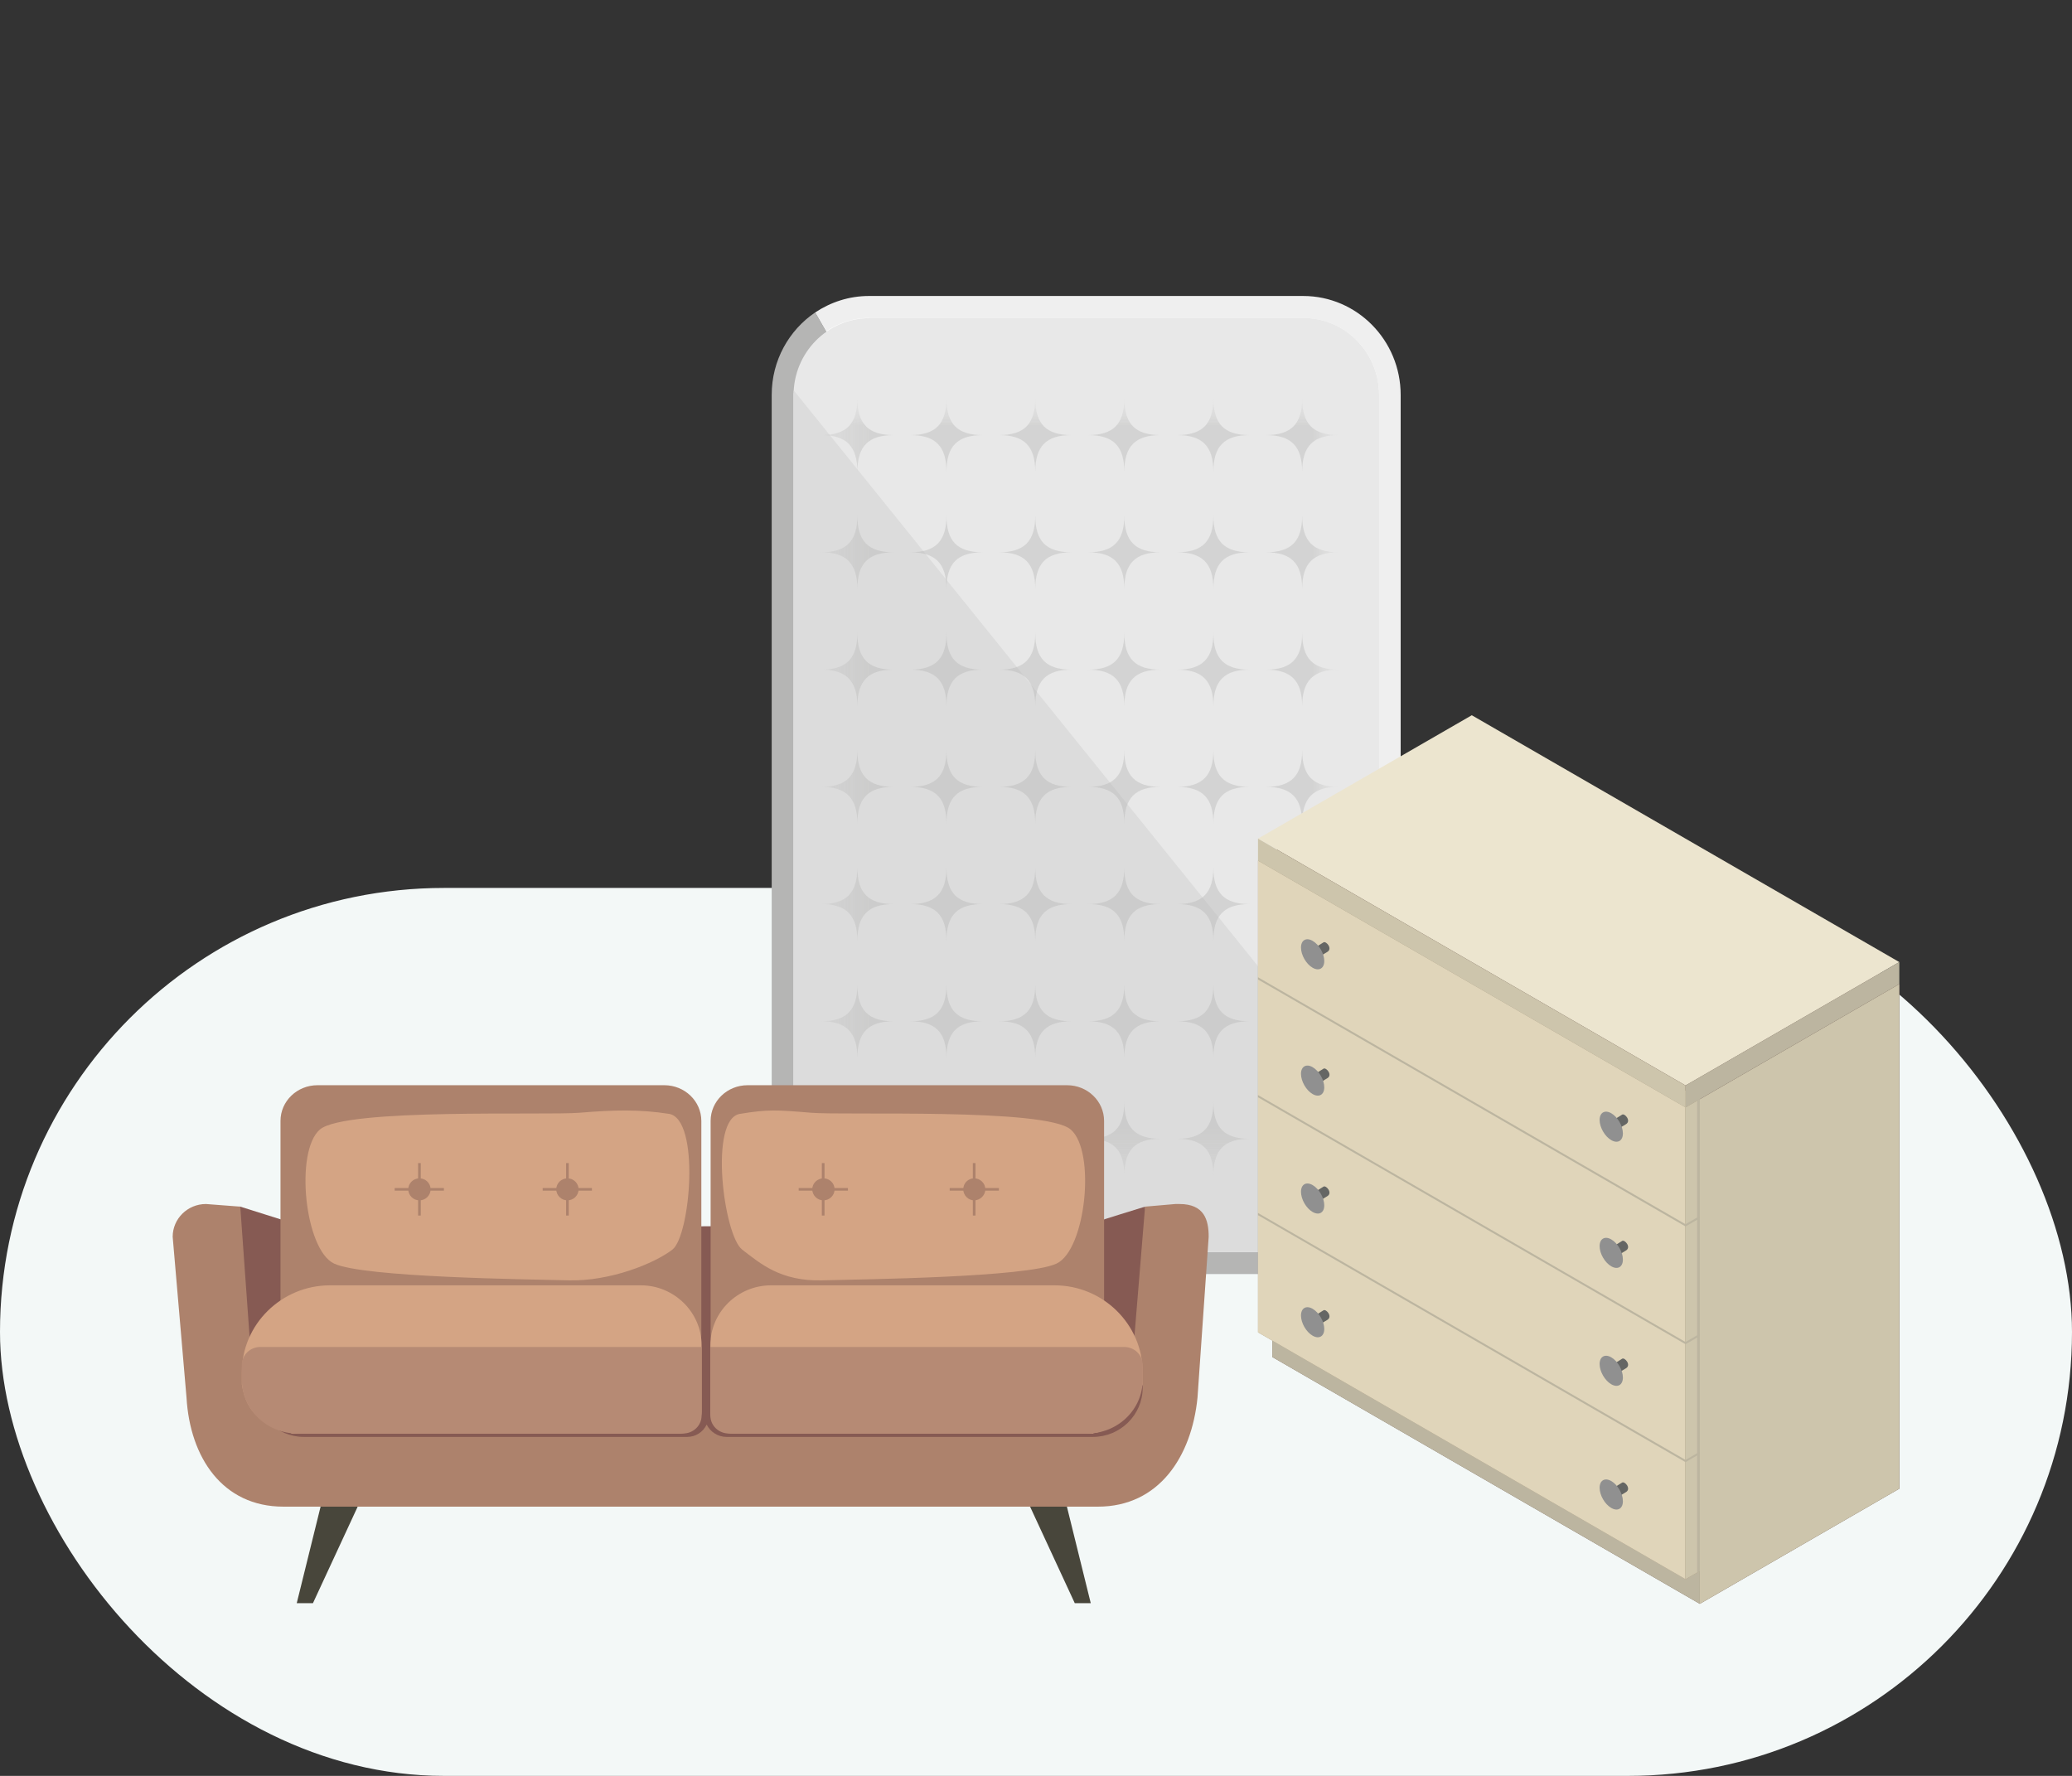 <svg width="56" height="48" viewBox="0 0 56 48" fill="none" xmlns="http://www.w3.org/2000/svg">
<rect x="0" y="0" width="56" height="48" fill="#333333" stroke="none"/>
<rect y="24" width="56" height="24" rx="12" fill="#F3F8F7"/>
<path d="M22.031 8.445C21.323 8.925 20.857 9.744 20.857 10.669L20.857 31.76C20.857 33.237 22.038 34.436 23.487 34.436L35.226 34.436C35.764 34.436 36.263 34.269 36.676 33.99L22.031 8.445Z" fill="#B5B5B4"/>
<path d="M37.856 31.767L37.856 10.676C37.856 9.198 36.676 8 35.22 8L23.487 8C22.949 8 22.451 8.166 22.031 8.446L36.676 33.997C37.384 33.518 37.856 32.699 37.856 31.767Z" fill="#EFEFEF"/>
<path d="M37.273 31.768L37.273 10.671C37.273 9.526 36.355 8.594 35.221 8.594L23.488 8.594C23.061 8.594 22.668 8.727 22.34 8.947L36.362 33.492C36.906 33.12 37.267 32.487 37.267 31.768" fill="white"/>
<path d="M23.494 8.594L35.227 8.594C36.355 8.594 37.273 9.526 37.273 10.678L37.273 31.768C37.273 32.913 36.355 33.845 35.227 33.845L23.494 33.845C22.366 33.845 21.448 32.913 21.448 31.768L21.448 10.678C21.448 9.532 22.366 8.6 23.494 8.6" fill="#E8E8E8"/>
<path d="M37.273 31.765L37.273 30.174L21.455 10.555C21.455 10.595 21.442 10.628 21.442 10.668L21.442 31.765C21.442 32.91 22.36 33.842 23.488 33.842L35.221 33.842C36.349 33.842 37.267 32.91 37.267 31.765" fill="#DCDCDC"/>
<g style="mix-blend-mode:multiply" opacity="0.4">
<mask id="mask0_7344_214612" style="mask-type:luminance" maskUnits="userSpaceOnUse" x="22" y="10" width="15" height="22">
<path d="M36.178 31.779L36.178 10.762L22.189 10.762L22.189 31.779L36.178 31.779Z" fill="white"/>
</mask>
<g mask="url(#mask0_7344_214612)">
<mask id="mask1_7344_214612" style="mask-type:luminance" maskUnits="userSpaceOnUse" x="22" y="10" width="15" height="22">
<path d="M36.178 31.779L36.178 10.762L22.189 10.762L22.189 31.779L36.178 31.779Z" fill="white"/>
</mask>
<g mask="url(#mask1_7344_214612)">
<path d="M34.21 11.76C34.899 11.76 35.194 11.461 35.194 10.762C35.194 11.461 35.489 11.76 36.178 11.76C35.489 11.76 35.194 12.06 35.194 12.759C35.194 12.06 34.899 11.76 34.21 11.76Z" fill="#B5B5B4"/>
<path d="M34.21 14.928C34.899 14.928 35.194 14.629 35.194 13.93C35.194 14.629 35.489 14.928 36.178 14.928C35.489 14.928 35.194 15.228 35.194 15.927C35.194 15.228 34.899 14.928 34.21 14.928Z" fill="#B5B5B4"/>
<path d="M34.21 18.1C34.899 18.1 35.194 17.801 35.194 17.102C35.194 17.801 35.489 18.1 36.178 18.1C35.489 18.1 35.194 18.4 35.194 19.099C35.194 18.4 34.899 18.1 34.21 18.1Z" fill="#B5B5B4"/>
<path d="M34.21 21.268C34.899 21.268 35.194 20.969 35.194 20.27C35.194 20.969 35.489 21.268 36.178 21.268C35.489 21.268 35.194 21.568 35.194 22.267C35.194 21.568 34.899 21.268 34.21 21.268Z" fill="#B5B5B4"/>
<path d="M34.21 24.436C34.899 24.436 35.194 24.137 35.194 23.438C35.194 24.137 35.489 24.436 36.178 24.436C35.489 24.436 35.194 24.736 35.194 25.435C35.194 24.736 34.899 24.436 34.21 24.436Z" fill="#B5B5B4"/>
<path d="M34.21 27.604C34.899 27.604 35.194 27.305 35.194 26.605C35.194 27.305 35.489 27.604 36.178 27.604C35.489 27.604 35.194 27.904 35.194 28.603C35.194 27.904 34.899 27.604 34.21 27.604Z" fill="#B5B5B4"/>
<path d="M34.21 30.78C34.899 30.78 35.194 30.48 35.194 29.781C35.194 30.48 35.489 30.78 36.178 30.78C35.489 30.78 35.194 31.079 35.194 31.779C35.194 31.079 34.899 30.78 34.21 30.78Z" fill="#B5B5B4"/>
<path d="M31.81 11.76C32.498 11.76 32.794 11.461 32.794 10.762C32.794 11.461 33.089 11.76 33.777 11.76C33.089 11.76 32.794 12.06 32.794 12.759C32.794 12.06 32.498 11.76 31.81 11.76Z" fill="#B5B5B4"/>
<path d="M31.81 14.928C32.498 14.928 32.794 14.629 32.794 13.93C32.794 14.629 33.089 14.928 33.777 14.928C33.089 14.928 32.794 15.228 32.794 15.927C32.794 15.228 32.498 14.928 31.81 14.928Z" fill="#B5B5B4"/>
<path d="M31.81 18.1C32.498 18.1 32.794 17.801 32.794 17.102C32.794 17.801 33.089 18.1 33.777 18.1C33.089 18.1 32.794 18.4 32.794 19.099C32.794 18.4 32.498 18.1 31.81 18.1Z" fill="#B5B5B4"/>
<path d="M31.81 21.268C32.498 21.268 32.794 20.969 32.794 20.27C32.794 20.969 33.089 21.268 33.777 21.268C33.089 21.268 32.794 21.568 32.794 22.267C32.794 21.568 32.498 21.268 31.81 21.268Z" fill="#B5B5B4"/>
<path d="M31.81 24.436C32.498 24.436 32.794 24.137 32.794 23.438C32.794 24.137 33.089 24.436 33.777 24.436C33.089 24.436 32.794 24.736 32.794 25.435C32.794 24.736 32.498 24.436 31.81 24.436Z" fill="#B5B5B4"/>
<path d="M31.81 27.604C32.498 27.604 32.794 27.305 32.794 26.605C32.794 27.305 33.089 27.604 33.777 27.604C33.089 27.604 32.794 27.904 32.794 28.603C32.794 27.904 32.498 27.604 31.81 27.604Z" fill="#B5B5B4"/>
<path d="M31.81 30.78C32.498 30.78 32.794 30.48 32.794 29.781C32.794 30.48 33.089 30.78 33.777 30.78C33.089 30.78 32.794 31.079 32.794 31.779C32.794 31.079 32.498 30.78 31.81 30.78Z" fill="#B5B5B4"/>
<path d="M29.404 11.76C30.092 11.76 30.387 11.461 30.387 10.762C30.387 11.461 30.683 11.76 31.371 11.76C30.683 11.76 30.387 12.06 30.387 12.759C30.387 12.06 30.092 11.76 29.404 11.76Z" fill="#B5B5B4"/>
<path d="M29.404 14.928C30.092 14.928 30.387 14.629 30.387 13.93C30.387 14.629 30.683 14.928 31.371 14.928C30.683 14.928 30.387 15.228 30.387 15.927C30.387 15.228 30.092 14.928 29.404 14.928Z" fill="#B5B5B4"/>
<path d="M29.404 18.1C30.092 18.1 30.387 17.801 30.387 17.102C30.387 17.801 30.683 18.1 31.371 18.1C30.683 18.1 30.387 18.4 30.387 19.099C30.387 18.4 30.092 18.1 29.404 18.1Z" fill="#B5B5B4"/>
<path d="M29.404 21.268C30.092 21.268 30.387 20.969 30.387 20.27C30.387 20.969 30.683 21.268 31.371 21.268C30.683 21.268 30.387 21.568 30.387 22.267C30.387 21.568 30.092 21.268 29.404 21.268Z" fill="#B5B5B4"/>
<path d="M29.404 24.436C30.092 24.436 30.387 24.137 30.387 23.438C30.387 24.137 30.683 24.436 31.371 24.436C30.683 24.436 30.387 24.736 30.387 25.435C30.387 24.736 30.092 24.436 29.404 24.436Z" fill="#B5B5B4"/>
<path d="M29.404 27.604C30.092 27.604 30.387 27.305 30.387 26.605C30.387 27.305 30.683 27.604 31.371 27.604C30.683 27.604 30.387 27.904 30.387 28.603C30.387 27.904 30.092 27.604 29.404 27.604Z" fill="#B5B5B4"/>
<path d="M29.404 30.78C30.092 30.78 30.387 30.48 30.387 29.781C30.387 30.48 30.683 30.78 31.371 30.78C30.683 30.78 30.387 31.079 30.387 31.779C30.387 31.079 30.092 30.78 29.404 30.78Z" fill="#B5B5B4"/>
<path d="M26.996 11.76C27.685 11.76 27.98 11.461 27.98 10.762C27.98 11.461 28.275 11.76 28.964 11.76C28.275 11.76 27.98 12.06 27.98 12.759C27.98 12.06 27.685 11.76 26.996 11.76Z" fill="#B5B5B4"/>
<path d="M26.996 14.928C27.685 14.928 27.98 14.629 27.98 13.93C27.98 14.629 28.275 14.928 28.964 14.928C28.275 14.928 27.98 15.228 27.98 15.927C27.98 15.228 27.685 14.928 26.996 14.928Z" fill="#B5B5B4"/>
<path d="M26.996 18.1C27.685 18.1 27.98 17.801 27.98 17.102C27.98 17.801 28.275 18.1 28.964 18.1C28.275 18.1 27.98 18.4 27.98 19.099C27.98 18.4 27.685 18.1 26.996 18.1Z" fill="#B5B5B4"/>
<path d="M26.996 21.268C27.685 21.268 27.98 20.969 27.98 20.27C27.98 20.969 28.275 21.268 28.964 21.268C28.275 21.268 27.98 21.568 27.98 22.267C27.98 21.568 27.685 21.268 26.996 21.268Z" fill="#B5B5B4"/>
<path d="M26.996 24.436C27.685 24.436 27.98 24.137 27.98 23.438C27.98 24.137 28.275 24.436 28.964 24.436C28.275 24.436 27.98 24.736 27.98 25.435C27.98 24.736 27.685 24.436 26.996 24.436Z" fill="#B5B5B4"/>
<path d="M26.996 27.604C27.685 27.604 27.98 27.305 27.98 26.605C27.98 27.305 28.275 27.604 28.964 27.604C28.275 27.604 27.98 27.904 27.98 28.603C27.98 27.904 27.685 27.604 26.996 27.604Z" fill="#B5B5B4"/>
<path d="M26.996 30.78C27.685 30.78 27.98 30.48 27.98 29.781C27.98 30.48 28.275 30.78 28.964 30.78C28.275 30.78 27.98 31.079 27.98 31.779C27.98 31.079 27.685 30.78 26.996 30.78Z" fill="#B5B5B4"/>
<path d="M24.596 11.76C25.285 11.76 25.58 11.461 25.58 10.762C25.58 11.461 25.875 11.76 26.564 11.76C25.875 11.76 25.58 12.06 25.58 12.759C25.58 12.06 25.285 11.76 24.596 11.76Z" fill="#B5B5B4"/>
<path d="M24.596 14.928C25.285 14.928 25.58 14.629 25.58 13.93C25.58 14.629 25.875 14.928 26.564 14.928C25.875 14.928 25.58 15.228 25.58 15.927C25.58 15.228 25.285 14.928 24.596 14.928Z" fill="#B5B5B4"/>
<path d="M24.596 18.1C25.285 18.1 25.58 17.801 25.58 17.102C25.58 17.801 25.875 18.1 26.564 18.1C25.875 18.1 25.58 18.4 25.58 19.099C25.58 18.4 25.285 18.1 24.596 18.1Z" fill="#B5B5B4"/>
<path d="M24.596 21.268C25.285 21.268 25.58 20.969 25.58 20.27C25.58 20.969 25.875 21.268 26.564 21.268C25.875 21.268 25.58 21.568 25.58 22.267C25.58 21.568 25.285 21.268 24.596 21.268Z" fill="#B5B5B4"/>
<path d="M24.596 24.436C25.285 24.436 25.58 24.137 25.58 23.438C25.58 24.137 25.875 24.436 26.564 24.436C25.875 24.436 25.58 24.736 25.58 25.435C25.58 24.736 25.285 24.436 24.596 24.436Z" fill="#B5B5B4"/>
<path d="M24.596 27.604C25.285 27.604 25.58 27.305 25.58 26.605C25.58 27.305 25.875 27.604 26.564 27.604C25.875 27.604 25.58 27.904 25.58 28.603C25.58 27.904 25.285 27.604 24.596 27.604Z" fill="#B5B5B4"/>
<path d="M24.596 30.78C25.285 30.78 25.58 30.48 25.58 29.781C25.58 30.48 25.875 30.78 26.564 30.78C25.875 30.78 25.58 31.079 25.58 31.779C25.58 31.079 25.285 30.78 24.596 30.78Z" fill="#B5B5B4"/>
<path d="M22.189 11.76C22.877 11.76 23.172 11.461 23.172 10.762C23.172 11.461 23.468 11.76 24.156 11.76C23.468 11.76 23.172 12.06 23.172 12.759C23.172 12.06 22.877 11.76 22.189 11.76Z" fill="#B5B5B4"/>
<path d="M22.189 14.928C22.877 14.928 23.172 14.629 23.172 13.93C23.172 14.629 23.468 14.928 24.156 14.928C23.468 14.928 23.172 15.228 23.172 15.927C23.172 15.228 22.877 14.928 22.189 14.928Z" fill="#B5B5B4"/>
<path d="M22.189 18.1C22.877 18.1 23.172 17.801 23.172 17.102C23.172 17.801 23.468 18.1 24.156 18.1C23.468 18.1 23.172 18.4 23.172 19.099C23.172 18.4 22.877 18.1 22.189 18.1Z" fill="#B5B5B4"/>
<path d="M22.189 21.268C22.877 21.268 23.172 20.969 23.172 20.27C23.172 20.969 23.468 21.268 24.156 21.268C23.468 21.268 23.172 21.568 23.172 22.267C23.172 21.568 22.877 21.268 22.189 21.268Z" fill="#B5B5B4"/>
<path d="M22.189 24.436C22.877 24.436 23.172 24.137 23.172 23.438C23.172 24.137 23.468 24.436 24.156 24.436C23.468 24.436 23.172 24.736 23.172 25.435C23.172 24.736 22.877 24.436 22.189 24.436Z" fill="#B5B5B4"/>
<path d="M22.189 27.604C22.877 27.604 23.172 27.305 23.172 26.605C23.172 27.305 23.468 27.604 24.156 27.604C23.468 27.604 23.172 27.904 23.172 28.603C23.172 27.904 22.877 27.604 22.189 27.604Z" fill="#B5B5B4"/>
<path d="M22.189 30.78C22.877 30.78 23.172 30.48 23.172 29.781C23.172 30.48 23.468 30.78 24.156 30.78C23.468 30.78 23.172 31.079 23.172 31.779C23.172 31.079 22.877 30.78 22.189 30.78Z" fill="#B5B5B4"/>
</g>
</g>
</g>
<path d="M51.334 40.237V26.597L39.779 19.926L34.386 23.039V36.678L45.941 43.35L51.334 40.237Z" fill="#69554B"/>
<path d="M45.94 29.711V43.35L51.333 40.237V26.598L45.94 29.711Z" fill="#CDC5AC"/>
<path d="M45.941 29.711V43.35L34.386 36.679V23.039L45.941 29.711Z" fill="#BCB5A0"/>
<path d="M34 36.012L45.555 42.684L45.94 42.461V29.711L34.385 23.039L34 23.262V36.012Z" fill="#AA9B82"/>
<path d="M45.555 29.932V42.683L34 36.011V23.262L45.555 29.932Z" fill="#E0D5BA"/>
<path d="M45.555 29.933V42.684L45.94 42.462V29.711L45.555 29.933Z" fill="#AA9B82"/>
<path d="M45.94 29.711V29.802V42.462L45.555 42.684V29.933L45.94 29.711Z" fill="#CDC5AC"/>
<path d="M45.555 29.339L51.333 26.004L39.778 19.332L34 22.667L45.555 29.339Z" fill="#ECE5CF"/>
<path d="M45.555 29.932V29.339L51.333 26.004V26.597L45.555 29.932Z" fill="#BCB5A0"/>
<path d="M45.555 29.932V29.34L34 22.668V23.262L45.555 29.932Z" fill="#CDC5AC"/>
<path d="M45.94 32.866V32.927L45.555 33.15L45.541 33.142L34 26.474V26.414L45.555 33.089L45.94 32.866Z" fill="#BCB5A0"/>
<path d="M45.94 36.05V36.111L45.555 36.333L45.541 36.325L34 29.658V29.598L45.555 36.273L45.94 36.05Z" fill="#BCB5A0"/>
<path d="M45.94 39.237V39.297L45.555 39.52L45.541 39.513L34 32.845V32.785L45.555 39.46L45.94 39.237Z" fill="#BCB5A0"/>
<path d="M35.772 25.47C35.842 25.43 36.026 25.641 35.872 25.73C35.718 25.819 35.558 25.93 35.558 25.93L35.407 25.698L35.772 25.47Z" fill="#656664"/>
<path d="M35.791 25.975C35.791 26.176 35.649 26.257 35.476 26.157C35.302 26.057 35.162 25.812 35.162 25.611C35.162 25.41 35.304 25.33 35.476 25.43C35.65 25.529 35.791 25.774 35.791 25.975Z" fill="#909090"/>
<path d="M43.843 30.126C43.913 30.086 44.097 30.297 43.943 30.387C43.789 30.475 43.629 30.586 43.629 30.586L43.478 30.354L43.843 30.126Z" fill="#656664"/>
<path d="M43.862 30.635C43.862 30.836 43.721 30.917 43.548 30.817C43.374 30.717 43.233 30.473 43.233 30.271C43.233 30.071 43.375 29.99 43.548 30.09C43.722 30.19 43.862 30.434 43.862 30.635Z" fill="#909090"/>
<path d="M35.772 28.884C35.842 28.844 36.026 29.055 35.872 29.144C35.718 29.233 35.558 29.344 35.558 29.344L35.407 29.112L35.772 28.884Z" fill="#656664"/>
<path d="M35.791 29.389C35.791 29.59 35.649 29.671 35.476 29.571C35.302 29.471 35.162 29.226 35.162 29.025C35.162 28.825 35.304 28.744 35.476 28.844C35.65 28.944 35.791 29.188 35.791 29.389Z" fill="#909090"/>
<path d="M43.843 33.54C43.913 33.5 44.097 33.711 43.943 33.801C43.789 33.889 43.629 34.001 43.629 34.001L43.478 33.768L43.843 33.54Z" fill="#656664"/>
<path d="M43.862 34.045C43.862 34.246 43.721 34.327 43.548 34.227C43.374 34.127 43.233 33.883 43.233 33.682C43.233 33.481 43.375 33.4 43.548 33.5C43.722 33.6 43.862 33.844 43.862 34.045Z" fill="#909090"/>
<path d="M35.772 32.072C35.842 32.031 36.026 32.242 35.872 32.332C35.718 32.421 35.558 32.532 35.558 32.532L35.407 32.299L35.772 32.072Z" fill="#656664"/>
<path d="M35.791 32.577C35.791 32.778 35.649 32.858 35.476 32.758C35.302 32.659 35.162 32.414 35.162 32.213C35.162 32.012 35.304 31.931 35.476 32.031C35.65 32.131 35.791 32.376 35.791 32.577Z" fill="#909090"/>
<path d="M43.843 36.724C43.913 36.683 44.097 36.895 43.943 36.984C43.789 37.073 43.629 37.184 43.629 37.184L43.478 36.952L43.843 36.724Z" fill="#656664"/>
<path d="M43.862 37.233C43.862 37.434 43.721 37.515 43.548 37.415C43.374 37.315 43.233 37.07 43.233 36.869C43.233 36.668 43.375 36.587 43.548 36.687C43.722 36.787 43.862 37.032 43.862 37.233Z" fill="#909090"/>
<path d="M35.772 35.415C35.842 35.375 36.026 35.586 35.872 35.676C35.718 35.764 35.558 35.876 35.558 35.876L35.407 35.643L35.772 35.415Z" fill="#656664"/>
<path d="M35.791 35.92C35.791 36.121 35.649 36.202 35.476 36.102C35.302 36.002 35.162 35.758 35.162 35.557C35.162 35.356 35.304 35.275 35.476 35.375C35.65 35.475 35.791 35.719 35.791 35.92Z" fill="#909090"/>
<path d="M43.843 40.072C43.913 40.031 44.097 40.242 43.943 40.332C43.789 40.421 43.629 40.532 43.629 40.532L43.478 40.299L43.843 40.072Z" fill="#656664"/>
<path d="M43.862 40.577C43.862 40.778 43.721 40.858 43.548 40.758C43.374 40.659 43.233 40.414 43.233 40.213C43.233 40.012 43.375 39.931 43.548 40.031C43.722 40.131 43.862 40.376 43.862 40.577Z" fill="#909090"/>
<path d="M45.869 42.503L45.94 42.462V29.711L45.869 29.753V42.503Z" fill="#BCB5A0"/>
<path d="M6.494 32.614L8.408 33.217C8.408 33.217 29.458 33.082 29.538 33.053C29.617 33.025 30.948 32.614 30.948 32.614L31.386 37.243L30.595 39.171L22.674 39.49L7.502 39.249L6.386 37.718L6.192 33.238L6.487 32.607L6.494 32.614Z" fill="#865A53"/>
<path d="M29.84 30.297C29.84 29.764 29.392 29.332 28.84 29.332H20.206C19.654 29.332 19.206 29.764 19.206 30.297V36.058C19.206 36.591 19.654 37.023 20.206 37.023H28.84C29.392 37.023 29.84 36.591 29.84 36.058V30.297Z" fill="#AD826C"/>
<path d="M18.955 30.297C18.955 29.764 18.507 29.332 17.955 29.332H8.581C8.028 29.332 7.581 29.764 7.581 30.297V36.058C7.581 36.591 8.028 37.023 8.581 37.023H17.955C18.507 37.023 18.955 36.591 18.955 36.058V30.297Z" fill="#AD826C"/>
<path d="M18.077 30.105C18.933 30.239 18.66 33.408 18.171 33.777C17.681 34.152 16.494 34.634 15.372 34.606C14.257 34.578 9.818 34.528 9.027 34.152C8.235 33.777 7.962 31.118 8.645 30.53C9.329 29.942 14.746 30.154 15.667 30.076C16.595 29.998 17.3 29.984 18.07 30.105" fill="#D4A484"/>
<path d="M20.003 30.105C19.147 30.239 19.564 33.408 20.061 33.777C20.55 34.152 21.097 34.634 22.212 34.606C23.327 34.578 27.766 34.528 28.557 34.152C29.349 33.777 29.622 31.118 28.939 30.53C28.255 29.942 22.838 30.154 21.917 30.076C20.989 29.998 20.744 29.984 20.011 30.105" fill="#D4A484"/>
<path d="M15.034 32.146C15.034 32.309 15.171 32.444 15.336 32.444C15.502 32.444 15.638 32.309 15.638 32.146C15.638 31.983 15.502 31.849 15.336 31.849C15.171 31.849 15.034 31.983 15.034 32.146Z" fill="#AD826C"/>
<path d="M15.372 31.437H15.3V32.855H15.372V31.437Z" fill="#AD826C"/>
<path d="M15.998 32.111H14.667V32.182H15.998V32.111Z" fill="#AD826C"/>
<path d="M11.034 32.146C11.034 32.309 11.171 32.444 11.336 32.444C11.502 32.444 11.638 32.309 11.638 32.146C11.638 31.983 11.502 31.849 11.336 31.849C11.171 31.849 11.034 31.983 11.034 32.146Z" fill="#AD826C"/>
<path d="M11.372 31.437H11.3V32.855H11.372V31.437Z" fill="#AD826C"/>
<path d="M11.998 32.111H10.667V32.182H11.998V32.111Z" fill="#AD826C"/>
<path d="M21.953 32.146C21.953 32.309 22.09 32.444 22.255 32.444C22.421 32.444 22.557 32.309 22.557 32.146C22.557 31.983 22.421 31.849 22.255 31.849C22.09 31.849 21.953 31.983 21.953 32.146Z" fill="#AD826C"/>
<path d="M22.284 31.437H22.212V32.855H22.284V31.437Z" fill="#AD826C"/>
<path d="M22.917 32.111H21.586V32.182H22.917V32.111Z" fill="#AD826C"/>
<path d="M26.034 32.146C26.034 32.309 26.171 32.444 26.329 32.444C26.487 32.444 26.631 32.309 26.631 32.146C26.631 31.983 26.494 31.849 26.329 31.849C26.163 31.849 26.034 31.983 26.034 32.146Z" fill="#AD826C"/>
<path d="M26.365 31.437H26.293V32.855H26.365V31.437Z" fill="#AD826C"/>
<path d="M26.998 32.111H25.667V32.182H26.998V32.111Z" fill="#AD826C"/>
<path d="M8.02 43.332H8.458L9.739 40.568H8.703L8.02 43.332Z" fill="#48463B"/>
<path d="M29.48 43.332H29.048L27.768 40.568H28.797L29.48 43.332Z" fill="#48463B"/>
<path d="M31.768 32.543L30.948 32.614L30.653 36.208C30.797 36.513 30.883 36.846 30.883 37.2V37.512C30.883 38.242 30.279 38.838 29.538 38.838H19.638C19.401 38.838 19.199 38.703 19.099 38.505C19.005 38.703 18.804 38.838 18.573 38.838H8.207C7.48 38.838 6.883 38.242 6.883 37.512V37.2C6.883 37.2 6.883 37.165 6.883 37.144H6.818L6.494 32.614L5.566 32.543C5.07 32.543 4.667 32.94 4.667 33.429L5.041 37.775C5.135 39.391 6.012 40.723 7.66 40.723H29.674C31.322 40.723 32.207 39.37 32.365 37.775L32.667 33.429C32.667 32.968 32.545 32.543 31.876 32.543C31.84 32.543 31.804 32.543 31.768 32.543Z" fill="#AD826C"/>
<path d="M29.545 38.746H19.797C19.465 38.746 19.199 38.483 19.199 38.157V36.357C19.199 35.471 19.933 34.741 20.84 34.741H28.502C29.811 34.741 30.883 35.797 30.883 37.087V37.42C30.667 38.022 30.273 38.622 29.545 38.739" fill="#D4A484"/>
<path d="M30.883 36.889C30.883 36.623 30.659 36.407 30.383 36.407H19.199V38.263C19.199 38.53 19.423 38.746 19.699 38.746H29.383C30.211 38.746 30.883 38.097 30.883 37.297V36.889Z" fill="#B68A74"/>
<path d="M7.876 38.746H18.365C18.696 38.746 18.962 38.483 18.962 38.157V36.357C18.962 35.471 18.221 34.741 17.322 34.741H8.919C7.609 34.741 6.537 35.797 6.537 37.087V37.42C6.667 38.263 7.167 38.504 7.876 38.739" fill="#D4A484"/>
<path d="M18.962 36.407H7.037C6.761 36.407 6.537 36.623 6.537 36.889V37.297C6.537 38.097 7.209 38.746 8.037 38.746H18.462C18.738 38.746 18.962 38.53 18.962 38.263V36.407Z" fill="#B68A74"/>
</svg>
